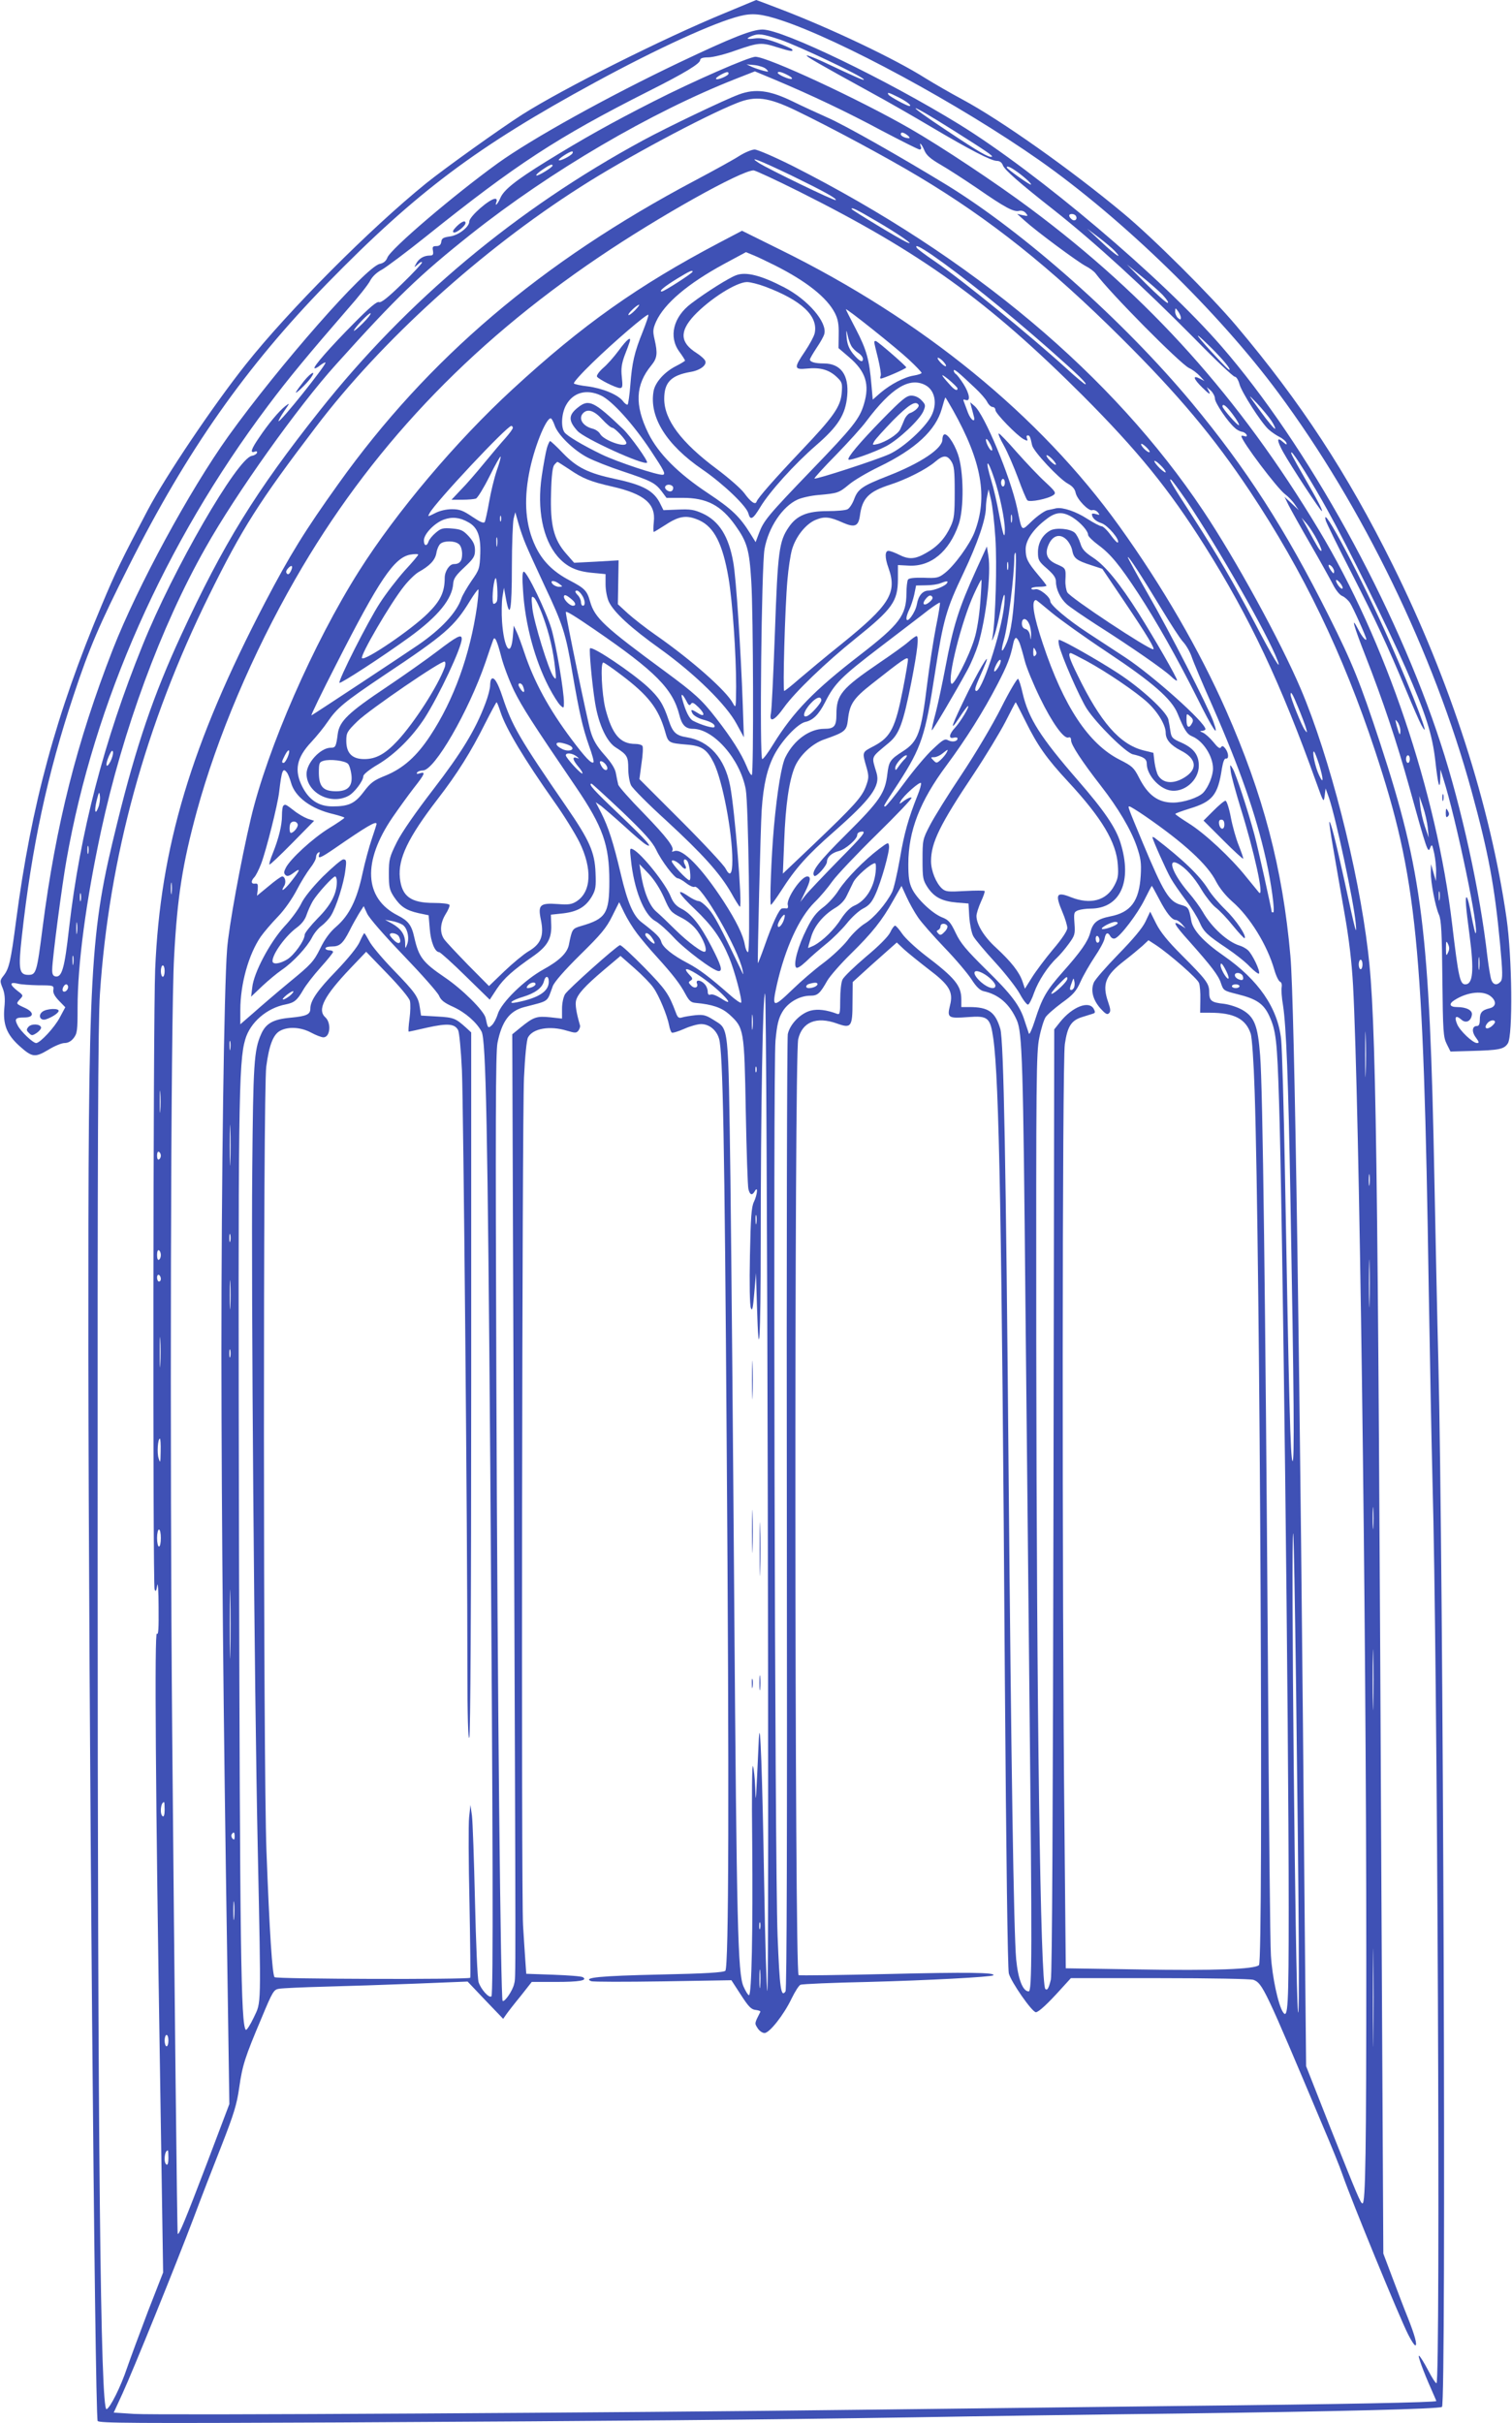 <?xml version="1.0" standalone="no"?>
<!DOCTYPE svg PUBLIC "-//W3C//DTD SVG 20010904//EN"
 "http://www.w3.org/TR/2001/REC-SVG-20010904/DTD/svg10.dtd">
<svg version="1.0" xmlns="http://www.w3.org/2000/svg"
 width="799pt" height="1280pt" viewBox="0 0 799 1280"
 preserveAspectRatio="xMidYMid meet">
<g transform="translate(0,1280) scale(0.1,-0.1)"
fill="#3f51b5" stroke="none">
<path d="M3830 12731 c-326 -134 -854 -399 -1070 -536 -119 -76 -411 -285
-509 -364 -295 -239 -726 -671 -952 -956 -171 -215 -425 -592 -519 -771 -138
-262 -169 -325 -243 -502 -240 -570 -372 -1055 -452 -1666 -28 -215 -37 -253
-66 -290 -20 -25 -20 -29 -5 -66 11 -28 14 -56 9 -104 -8 -89 13 -141 79 -201
68 -61 82 -63 153 -21 32 20 71 36 86 36 18 0 35 9 48 26 19 24 21 40 21 161
0 230 44 561 124 933 115 532 316 1080 552 1496 160 285 489 747 690 969 320
356 440 471 713 688 420 333 950 644 1403 822 l97 38 103 -43 c193 -81 383
-171 569 -271 103 -54 192 -99 199 -99 7 0 10 7 6 15 -12 31 6 13 19 -20 11
-26 32 -44 87 -76 40 -23 126 -79 191 -123 147 -102 194 -127 222 -120 13 3
27 -1 36 -12 13 -16 12 -17 -16 -11 l-30 7 40 -36 c63 -57 282 -219 323 -240
20 -10 44 -28 52 -39 76 -103 445 -475 493 -499 18 -8 43 -27 57 -42 l25 -27
-23 12 c-42 22 -37 1 12 -47 34 -33 44 -40 36 -22 l-13 25 22 -19 c11 -11 21
-29 21 -41 0 -23 69 -125 106 -156 10 -10 28 -19 38 -20 11 -2 21 -10 24 -17
2 -7 -2 -10 -12 -6 -9 3 -16 3 -16 0 0 -25 190 -277 231 -307 15 -11 38 -34
50 -52 l22 -32 -37 35 -38 35 22 -45 c13 -25 64 -117 115 -205 51 -88 104
-184 119 -213 15 -30 36 -56 50 -61 12 -5 30 -21 40 -36 16 -24 86 -180 86
-191 0 -14 -23 13 -41 48 -43 84 -27 25 37 -138 92 -235 164 -450 230 -687 95
-343 100 -356 111 -327 10 23 11 21 22 -28 6 -29 11 -74 10 -100 l-1 -47 -13
45 -13 45 -1 -42 c-1 -53 24 -183 43 -225 12 -27 16 -93 18 -338 3 -282 5
-308 23 -345 l20 -40 105 3 c152 4 178 9 198 40 27 42 23 454 -7 662 -86 597
-297 1252 -601 1865 -241 486 -487 861 -827 1264 -135 160 -441 465 -598 595
-276 230 -647 492 -850 601 -60 32 -148 83 -195 112 -161 102 -500 263 -764
364 -70 27 -129 49 -130 49 0 0 -75 -31 -166 -69z m295 -37 c314 -103 944
-444 1368 -741 442 -311 945 -800 1262 -1228 445 -600 821 -1374 1021 -2103
90 -329 122 -501 151 -809 14 -150 14 -184 4 -197 -19 -23 -40 -20 -50 7 -5
13 -14 68 -21 123 -38 338 -137 791 -246 1124 -236 728 -706 1579 -1159 2100
-314 362 -972 918 -1386 1173 -384 236 -930 500 -1039 501 -55 0 -158 -40
-440 -174 -376 -179 -778 -402 -959 -532 -235 -170 -567 -453 -584 -499 -7
-18 -20 -29 -40 -33 -73 -15 -529 -533 -800 -910 -206 -288 -480 -793 -611
-1127 -190 -488 -301 -926 -371 -1470 -30 -236 -34 -249 -75 -249 -49 0 -54
29 -35 199 52 474 136 865 274 1278 83 251 137 375 292 683 307 610 617 1051
1049 1494 471 482 789 721 1415 1061 331 180 629 316 764 350 67 17 115 12
216 -21z m-1 -104 c96 -33 428 -190 440 -209 7 -10 -26 4 -217 94 -44 20 -81
34 -84 32 -4 -5 56 -40 342 -197 83 -45 224 -126 315 -180 206 -122 318 -180
348 -180 15 0 26 -8 32 -24 9 -24 89 -94 271 -237 214 -169 474 -407 742 -678
108 -111 204 -201 212 -201 8 0 19 -17 25 -40 12 -43 113 -201 153 -238 14
-13 40 -31 58 -40 18 -9 35 -24 37 -32 4 -11 -1 -10 -17 4 -35 32 -35 11 -1
-51 43 -77 198 -313 205 -313 7 0 -22 57 -89 172 -69 121 -78 138 -71 138 10
0 111 -162 190 -305 104 -187 324 -631 413 -834 106 -241 141 -350 157 -492
14 -126 24 -162 26 -88 l1 44 14 -45 c68 -211 195 -820 171 -820 -2 0 -12 43
-22 95 -9 52 -20 95 -25 95 -8 0 -5 -45 16 -203 24 -184 18 -257 -23 -257 -28
0 -36 38 -69 315 -82 699 -353 1502 -705 2086 -420 699 -897 1230 -1524 1697
-178 133 -473 329 -635 422 -269 155 -754 380 -818 380 -34 0 -329 -129 -537
-235 -225 -114 -381 -202 -567 -317 -162 -100 -226 -151 -244 -194 -14 -33
-32 -50 -20 -19 3 8 0 15 -7 15 -30 0 -137 -94 -137 -120 0 -29 -57 -73 -102
-79 -35 -5 -44 -10 -46 -28 -2 -16 -10 -23 -26 -23 -19 0 -22 -4 -18 -25 3
-20 0 -25 -17 -25 -31 0 -58 -16 -72 -43 -12 -22 -12 -22 10 -3 11 11 21 15
21 9 0 -5 -47 -56 -105 -112 -74 -72 -110 -101 -122 -97 -11 5 -50 -28 -132
-111 -127 -128 -217 -231 -209 -238 3 -3 17 4 31 16 15 11 27 17 27 13 0 -17
-240 -317 -248 -309 -2 2 11 25 29 52 32 46 32 47 6 27 -34 -27 -89 -93 -138
-166 -42 -61 -49 -84 -23 -74 10 4 14 1 12 -6 -3 -7 -14 -14 -27 -16 -76 -12
-416 -599 -578 -1002 -204 -504 -330 -989 -388 -1493 -24 -215 -38 -262 -73
-255 -12 3 -17 13 -16 38 0 51 52 447 75 575 147 837 518 1673 1064 2400 109
146 221 280 423 513 55 62 108 129 118 149 12 23 36 45 63 59 23 13 129 92
235 177 473 379 690 521 1171 764 195 98 275 147 275 166 0 9 14 14 43 14 23
0 89 16 146 37 121 42 134 43 219 16 70 -22 86 -24 78 -11 -3 4 -40 21 -81 36
-55 20 -87 26 -116 22 -44 -6 -50 -1 -16 13 36 14 54 12 151 -20z m-75 -155
c15 -15 14 -16 -14 -9 -16 4 -43 13 -60 20 l-30 14 44 -4 c24 -3 51 -12 60
-21z m-199 -24 c0 -11 -59 -36 -66 -28 -3 3 7 12 23 21 33 18 43 19 43 7z
m313 -8 c18 -9 27 -18 20 -20 -12 -4 -73 23 -73 32 0 10 21 5 53 -12z m587
-118 c43 -22 72 -45 55 -45 -12 0 -104 50 -110 60 -9 15 1 12 55 -15z m290
-175 c171 -108 211 -135 201 -138 -16 -5 -68 25 -233 135 -242 160 -220 162
32 3z m-244 -25 c10 -8 14 -15 7 -15 -19 0 -43 11 -43 21 0 13 14 11 36 -6z
m-1771 -95 c-9 -14 -66 -43 -72 -36 -6 5 56 46 70 46 5 0 5 -5 2 -10z m-105
-65 c0 -9 -80 -58 -86 -52 -3 3 12 17 33 31 36 25 53 32 53 21z m2441 -23 c42
-28 92 -72 87 -77 -4 -5 -128 83 -128 91 0 8 16 3 41 -14z m324 -242 c11 -17
-5 -32 -21 -19 -8 6 -14 15 -14 20 0 12 27 11 35 -1z m205 -185 c50 -53 1 -21
-70 47 l-75 70 61 -46 c34 -26 72 -58 84 -71z m255 -234 c21 -23 33 -41 25
-41 -7 0 -59 46 -114 101 l-101 102 75 -61 c41 -33 93 -78 115 -101z m95 -119
c0 -12 -3 -12 -15 -2 -8 7 -15 22 -15 34 1 21 1 21 15 2 8 -11 15 -26 15 -34z
m-4323 -30 c-26 -26 -47 -43 -47 -39 0 12 82 98 88 92 4 -3 -15 -27 -41 -53z
m4577 -235 c12 -22 -3 -11 -49 38 -119 126 -157 178 -59 82 50 -48 98 -102
108 -120z m224 -279 c14 -21 23 -41 20 -43 -3 -3 -38 38 -77 92 -69 94 -70 96
-20 44 28 -30 63 -72 77 -93z m-203 32 c21 -28 35 -53 32 -56 -5 -6 -87 87
-87 99 0 19 22 2 55 -43z m445 -662 c17 -32 27 -58 22 -58 -8 0 -19 18 -79
130 l-25 45 26 -30 c14 -16 40 -56 56 -87z m90 -167 c-1 -13 -3 -13 -15 3 -19
26 -19 42 0 26 8 -7 15 -20 15 -29z m44 -90 c-7 -7 -34 28 -34 43 1 6 10 0 21
-13 11 -13 17 -27 13 -30z m306 -750 c0 -32 -5 -25 -19 24 -9 36 -9 38 4 21 8
-11 15 -31 15 -45z m-6816 -163 c-23 -44 -30 -20 -8 29 12 26 18 33 21 21 2
-9 -4 -32 -13 -50z m6866 12 c0 -11 -4 -20 -10 -20 -5 0 -10 9 -10 20 0 11 5
20 10 20 6 0 10 -9 10 -20z m-6930 -254 c-17 -46 -23 -22 -9 36 12 47 14 49
17 22 2 -16 -2 -43 -8 -58z m7025 -109 l5 -52 -20 58 c-11 32 -22 81 -25 110
l-5 52 20 -58 c11 -32 22 -81 25 -110z m-7078 -134 c-3 -10 -5 -2 -5 17 0 19
2 27 5 18 2 -10 2 -26 0 -35z m7140 -245 c-2 -13 -4 -5 -4 17 -1 22 1 32 4 23
2 -10 2 -28 0 -40z m-7180 -5 c-3 -10 -5 -2 -5 17 0 19 2 27 5 18 2 -10 2 -26
0 -35z m-20 -170 c-2 -16 -4 -5 -4 22 0 28 2 40 4 28 2 -13 2 -35 0 -50z
m7245 -105 c-9 -20 -11 -18 -11 22 0 40 2 42 11 23 8 -17 8 -29 0 -45z m-7265
-60 c-2 -13 -4 -5 -4 17 -1 22 1 32 4 23 2 -10 2 -28 0 -40z m7430 -25 c-2
-16 -4 -3 -4 27 0 30 2 43 4 28 2 -16 2 -40 0 -55z m-7612 -88 c78 0 80 -1 77
-24 -3 -16 7 -34 30 -58 l33 -34 -29 -54 c-27 -52 -104 -135 -125 -135 -17 0
-81 61 -97 92 -19 36 -13 43 34 43 52 0 54 27 5 50 -50 23 -49 22 -28 46 19
20 19 21 -13 45 -42 33 -42 48 1 38 17 -5 68 -8 112 -9z m155 -9 c0 -16 -18
-31 -27 -22 -8 8 5 36 17 36 5 0 10 -6 10 -14z m7521 -52 c28 -25 24 -52 -8
-60 -42 -10 -53 -23 -53 -60 0 -24 -5 -34 -15 -34 -26 0 -29 -30 -6 -61 17
-23 19 -29 6 -29 -22 0 -91 65 -105 100 -16 38 -7 49 21 25 24 -23 52 -11 57
24 4 24 -29 41 -78 41 -39 0 -46 16 -15 36 69 45 157 54 196 18z m19 -133 c0
-6 -10 -17 -22 -26 -26 -17 -37 -3 -18 20 14 17 40 20 40 6z"/>
<path d="M2412 11603 c-18 -18 -22 -28 -14 -31 14 -4 62 35 62 50 0 16 -21 8
-48 -19z"/>
<path d="M1607 10788 c-19 -24 -38 -50 -42 -58 -12 -21 53 40 77 73 31 44 3
31 -35 -15z"/>
<path d="M7006 10050 c4 -14 64 -137 135 -275 132 -259 188 -378 291 -625 33
-79 68 -160 79 -180 59 -109 -42 158 -167 440 -143 325 -368 751 -338 640z"/>
<path d="M7622 8585 c0 -16 2 -22 5 -12 2 9 2 23 0 30 -3 6 -5 -1 -5 -18z"/>
<path d="M7640 8506 c0 -22 3 -27 11 -19 8 8 8 16 0 30 -9 16 -10 14 -11 -11z"/>
<path d="M225 7456 c-26 -19 -13 -50 17 -41 32 10 68 34 68 45 0 15 -63 12
-85 -4z"/>
<path d="M150 7375 c-11 -13 -11 -19 3 -32 14 -15 18 -15 42 1 14 10 24 23 22
29 -6 19 -52 20 -67 2z"/>
<path d="M3905 12301 c-74 -27 -379 -173 -508 -243 -669 -363 -1245 -844
-1708 -1428 -338 -426 -508 -701 -733 -1188 -144 -312 -235 -577 -336 -987
-146 -591 -154 -730 -153 -2805 2 -1873 34 -5594 49 -5639 4 -12 188 -13 1282
-8 1520 8 2206 14 3032 27 338 6 971 15 1405 20 842 11 1368 24 1385 35 23 14
7 4467 -19 5515 -6 228 -15 662 -21 965 -25 1319 -64 1630 -287 2310 -106 322
-145 419 -271 671 -230 459 -436 779 -724 1126 -362 435 -886 900 -1297 1152
-246 150 -542 318 -631 356 -47 21 -130 59 -185 86 -118 57 -194 67 -280 35z
m299 -84 c183 -88 488 -252 651 -350 378 -226 695 -479 1070 -852 302 -300
488 -522 680 -810 282 -424 492 -859 661 -1370 222 -671 256 -1012 284 -2845
6 -366 15 -825 20 -1020 26 -912 43 -4760 21 -4760 -5 0 -25 31 -45 70 -20 38
-41 72 -47 75 -10 7 23 -84 65 -178 14 -32 26 -59 26 -61 0 -7 -490 -17 -1355
-26 -484 -6 -1238 -15 -1675 -20 -1273 -16 -3735 -30 -3852 -22 l-107 7 46
100 c56 122 279 672 375 925 38 102 105 275 149 386 65 166 81 219 93 305 17
119 30 160 118 368 59 142 65 151 93 155 17 3 125 8 240 11 116 3 333 10 483
16 l273 11 94 -99 94 -98 16 23 c9 13 43 57 76 97 l59 75 128 0 c124 0 169 8
142 25 -7 5 -77 10 -156 13 l-143 5 -5 71 c-3 39 -8 123 -12 186 -10 173 -5
4256 5 4476 5 112 14 200 21 213 25 48 115 64 206 36 44 -13 50 -13 61 1 6 9
10 21 8 27 -20 69 -26 110 -21 131 9 35 46 76 146 161 l89 75 74 -65 c41 -36
86 -82 100 -103 30 -42 73 -147 83 -199 3 -18 10 -35 14 -38 5 -3 34 6 66 20
31 14 71 25 89 25 43 0 82 -32 95 -78 20 -70 29 -539 40 -2127 14 -1855 11
-2778 -7 -2796 -9 -9 -104 -15 -345 -20 -316 -7 -411 -16 -364 -35 10 -4 181
-4 380 -1 l361 6 50 -77 c40 -62 55 -78 78 -80 16 -2 27 -6 25 -10 -32 -63
-31 -60 -14 -87 9 -14 25 -25 36 -25 26 0 102 96 143 182 18 37 39 70 47 73 8
4 170 11 360 15 309 8 649 26 659 35 14 15 -139 17 -549 7 -261 -6 -477 -9
-480 -6 -21 21 -23 4851 -2 4944 21 91 96 122 205 83 75 -27 82 -18 82 112 l1
107 45 41 c25 23 77 70 117 105 l71 63 38 -36 c21 -19 78 -65 127 -103 113
-85 135 -121 116 -194 -16 -65 -9 -69 96 -61 105 8 117 -2 133 -113 31 -219
45 -976 61 -3379 7 -944 15 -1535 21 -1560 11 -44 123 -205 143 -205 14 0 62
44 133 123 l52 57 470 0 c272 0 480 -4 495 -9 48 -19 60 -44 366 -771 46 -107
93 -224 105 -260 48 -138 297 -745 346 -842 16 -32 33 -58 38 -58 12 0 -3 55
-41 150 -17 41 -52 134 -79 205 l-49 130 -10 1895 c-19 3968 -28 4633 -71
4985 -52 438 -204 1030 -355 1385 -109 256 -346 688 -516 942 -479 717 -1220
1339 -2167 1820 -96 48 -188 88 -203 88 -15 0 -51 -15 -80 -33 -29 -19 -136
-78 -238 -132 -809 -429 -1408 -938 -1881 -1600 -179 -250 -257 -377 -388
-627 -391 -749 -554 -1293 -581 -1938 -11 -259 -13 -3251 -3 -3277 6 -14 9 -8
14 22 3 22 7 -30 7 -115 1 -112 -1 -151 -9 -140 -13 18 -7 -849 17 -2344 l16
-1031 -80 -205 c-43 -113 -93 -248 -111 -300 -32 -96 -89 -211 -108 -217 -32
-11 -47 1395 -47 4522 -1 2164 2 2802 12 2955 48 721 240 1422 577 2105 174
353 264 495 564 889 345 455 872 933 1398 1268 235 151 656 376 828 444 97 39
165 30 309 -39z m-24 -343 c172 -84 244 -123 236 -131 -5 -6 -352 162 -406
196 -63 41 5 14 170 -65z m47 -88 c642 -322 993 -575 1494 -1075 291 -292 455
-493 646 -796 238 -378 401 -724 589 -1249 38 -106 39 -108 44 -70 l5 39 18
-50 c37 -110 130 -544 141 -660 7 -78 0 -53 -59 220 -47 214 -74 319 -80 313
-2 -2 7 -64 20 -138 13 -74 39 -227 59 -340 25 -140 39 -261 46 -385 33 -612
70 -3309 70 -5141 0 -1020 -4 -1294 -20 -1294 -10 0 -27 41 -168 395 l-130
330 -7 715 c-25 2996 -54 4906 -76 5150 -41 464 -144 853 -340 1297 -140 317
-337 657 -564 973 -421 586 -1042 1092 -1792 1461 l-202 100 -118 -62 c-431
-227 -725 -435 -1094 -775 -298 -274 -614 -648 -812 -961 -241 -381 -484 -937
-571 -1305 -53 -224 -118 -579 -126 -693 -16 -205 -30 -1209 -30 -2140 1 -908
10 -1887 31 -3215 l11 -745 -120 -317 c-111 -291 -148 -381 -153 -368 -3 9
-17 1259 -29 2640 -13 1476 -8 3797 10 4105 17 320 45 493 120 769 108 394
294 832 520 1226 390 680 912 1234 1605 1702 313 212 748 456 817 458 9 0 119
-51 245 -114z m404 -154 c111 -64 218 -138 159 -111 -38 17 -290 170 -290 175
0 10 22 0 131 -64z m296 -180 c161 -112 380 -288 618 -497 155 -137 204 -185
190 -185 -4 0 -49 37 -99 83 -196 178 -548 465 -697 567 -49 33 -91 65 -94 70
-13 21 14 8 82 -38z m-832 -54 c167 -84 275 -170 317 -252 16 -32 21 -58 20
-113 l-1 -72 56 -48 c88 -75 110 -144 78 -249 -23 -77 -58 -121 -277 -348
-230 -239 -252 -266 -277 -332 l-18 -48 -28 45 c-56 90 -98 130 -223 213 -160
106 -263 210 -316 317 -73 149 -69 256 16 359 31 38 34 63 17 137 -10 43 -9
55 8 94 44 96 167 200 358 304 l117 63 36 -15 c21 -8 73 -33 117 -55z m-435
-33 c0 -8 -151 -105 -163 -105 -18 0 13 26 83 69 64 39 80 46 80 36z m-305
-205 c-16 -16 -31 -27 -34 -24 -6 6 45 54 56 54 4 0 -6 -13 -22 -30z m1447
-259 c38 -35 68 -67 68 -71 0 -4 -18 -10 -41 -14 -51 -8 -121 -45 -176 -91
l-41 -36 -7 78 c-11 131 -25 184 -81 292 -30 57 -54 105 -54 107 0 9 272 -208
332 -265z m-1405 148 c-45 -111 -57 -165 -66 -282 -4 -53 -11 -100 -14 -104
-4 -3 -16 5 -26 19 -27 34 -108 67 -186 77 -36 4 -68 11 -72 15 -5 4 40 54 98
110 113 110 288 260 295 253 3 -2 -11 -42 -29 -88z m1101 -75 c6 -12 23 -29
37 -38 14 -9 25 -23 25 -32 0 -23 -20 -12 -53 28 -21 27 -30 50 -33 85 -3 42
-2 44 5 13 4 -19 12 -44 19 -56z m487 -84 c27 -30 12 -34 -15 -5 -13 14 -19
25 -13 25 5 0 18 -9 28 -20z m168 -140 c27 -25 55 -57 63 -72 8 -16 21 -28 29
-28 8 0 15 -7 15 -16 0 -18 113 -134 149 -154 21 -11 23 -10 18 4 -4 9 -2 16
4 16 10 0 14 -8 23 -52 7 -33 142 -177 189 -203 24 -13 37 -28 41 -48 7 -35
69 -99 88 -92 8 3 21 -2 29 -11 12 -15 12 -16 -9 -10 -12 4 -22 4 -22 -1 1
-19 20 -37 51 -47 33 -11 99 -89 86 -102 -3 -3 -20 15 -38 40 -18 25 -40 46
-48 46 -8 0 -42 18 -75 39 -60 39 -129 62 -164 56 -9 -2 -30 -7 -46 -10 -15
-3 -52 -29 -81 -56 -60 -57 -53 -63 -80 66 -36 167 -172 494 -225 540 l-23 20
6 -25 c4 -14 10 -36 13 -49 11 -38 -16 -21 -31 19 -7 19 -16 44 -20 54 -7 16
-5 18 8 13 27 -10 21 33 -12 85 -16 25 -34 49 -40 52 -6 4 -11 12 -11 18 0 12
21 -5 113 -92z m-93 -2 c0 -16 -17 -8 -41 20 -50 55 -53 65 -6 27 26 -22 47
-43 47 -47z m-171 18 c52 -27 66 -99 32 -164 -33 -63 -148 -168 -221 -201 -71
-32 -389 -135 -396 -129 -2 3 49 59 114 125 64 66 137 146 161 179 131 174
226 233 310 190z m-1714 -55 c58 -26 171 -151 265 -293 69 -104 79 -123 63
-126 -26 -4 -242 68 -323 107 -103 50 -183 98 -197 117 -20 28 -16 101 9 145
37 66 107 85 183 50z m1861 -78 c152 -271 185 -459 114 -644 -25 -65 -108
-179 -158 -217 -32 -25 -42 -27 -111 -24 -52 1 -77 -2 -83 -10 -4 -7 -8 -40
-8 -73 -1 -116 -36 -163 -244 -324 -244 -188 -353 -300 -460 -473 -26 -43 -52
-78 -58 -78 -15 0 -4 1020 12 1109 20 114 95 226 175 262 22 10 72 21 110 24
102 9 108 11 161 55 27 23 99 65 159 94 193 93 300 193 332 307 9 33 17 59 19
59 1 0 19 -30 40 -67z m-2105 -80 c16 -49 99 -131 174 -170 33 -17 116 -50
183 -72 153 -51 174 -62 208 -106 l26 -35 85 0 c128 0 203 -39 279 -146 62
-87 74 -128 84 -294 11 -169 13 -1013 3 -1024 -4 -3 -17 18 -28 47 -28 67 -79
148 -160 252 -76 98 -112 131 -268 246 -325 239 -374 284 -399 372 -16 57 -28
69 -110 112 -87 46 -142 102 -179 180 -51 108 -62 234 -33 385 24 129 88 290
114 290 5 0 14 -17 21 -37z m-221 -13 c0 -6 -17 -29 -38 -53 -21 -23 -71 -82
-112 -132 -40 -49 -96 -114 -124 -142 l-50 -53 56 0 c31 0 64 3 73 6 9 4 41
56 71 116 30 61 57 108 59 106 3 -2 -6 -35 -20 -74 -13 -38 -31 -112 -40 -164
-9 -52 -20 -100 -23 -107 -6 -9 -23 -2 -66 27 -49 33 -67 40 -108 40 -29 0
-65 -8 -89 -21 -40 -20 -40 -20 -29 0 30 57 409 461 432 461 4 0 8 -5 8 -10z
m2525 -90 c9 -18 11 -30 5 -30 -9 0 -30 40 -30 56 0 12 11 1 25 -26z m840 -38
c-7 -7 -45 29 -45 41 0 6 11 0 25 -13 14 -13 23 -26 20 -28z m-495 -65 c0 -6
-11 0 -25 13 -14 13 -25 28 -25 33 0 6 11 0 25 -13 14 -13 25 -28 25 -33z
m580 -41 c0 -5 -13 3 -30 19 -16 16 -30 33 -30 39 0 5 14 -3 30 -19 17 -16 30
-33 30 -39z m-906 -34 c29 -87 56 -216 56 -270 0 -57 -9 -32 -31 84 -11 60
-29 138 -40 173 -35 115 -23 127 15 13z m56 -22 c0 -11 -4 -20 -10 -20 -5 0
-10 9 -10 20 0 11 5 20 10 20 6 0 10 -9 10 -20z m958 -92 c166 -246 433 -713
483 -847 25 -66 -25 16 -119 196 -118 223 -198 360 -332 568 -105 162 -128
201 -112 191 6 -3 41 -52 80 -108z m-2712 71 c3 -6 1 -16 -4 -21 -13 -13 -45
8 -36 23 7 12 31 11 40 -2z m1704 -271 c9 -135 1 -429 -15 -523 -5 -26 -3 -24
10 9 8 21 21 77 30 123 17 101 30 123 22 38 -15 -149 -125 -480 -151 -454 -7
7 -1 24 39 113 51 116 -2 34 -78 -116 -88 -179 -106 -228 -48 -140 22 34 43
62 46 62 11 0 -39 -82 -67 -113 -33 -35 -37 -62 -8 -54 11 3 20 1 20 -4 0 -16
-27 -21 -49 -10 -18 10 -28 4 -81 -46 -34 -31 -102 -112 -152 -180 -50 -68
-95 -123 -100 -123 -11 0 -14 -5 71 125 120 186 141 249 191 575 45 289 60
341 151 532 75 158 119 286 119 348 0 15 3 43 7 61 l7 34 13 -55 c7 -30 18
-121 23 -202z m-2482 -33 c11 -27 56 -126 100 -220 96 -203 112 -253 146 -455
38 -220 55 -293 88 -388 17 -46 28 -86 24 -89 -10 -10 -44 26 -116 122 -120
160 -199 306 -250 460 -13 39 -30 86 -39 105 l-16 35 -5 -59 c-10 -116 -47
-63 -57 80 -3 45 -2 103 2 130 l8 49 11 -60 c21 -113 31 -57 31 170 0 121 5
235 9 254 l9 35 17 -60 c9 -32 26 -81 38 -109z m2569 118 c-3 -10 -5 -2 -5 17
0 19 2 27 5 18 2 -10 2 -26 0 -35z m322 23 c42 -27 81 -71 81 -92 0 -7 25 -32
55 -54 65 -48 112 -106 210 -255 96 -147 205 -340 311 -551 84 -170 120 -222
86 -126 -29 80 -232 477 -345 673 -59 103 -107 191 -107 195 0 13 74 -101 175
-268 49 -81 101 -162 117 -179 16 -17 36 -52 45 -78 8 -25 57 -141 109 -258
147 -335 230 -573 285 -818 27 -120 48 -275 37 -275 -4 0 -8 1 -8 3 0 12 -75
349 -91 407 -36 134 -99 324 -115 350 -15 25 -15 24 -10 -17 3 -23 26 -106 50
-185 75 -239 128 -484 99 -453 -5 6 -35 43 -67 82 -81 102 -221 232 -305 284
-38 24 -70 46 -70 49 -1 3 33 15 74 28 123 37 151 72 172 212 6 35 13 54 21
53 17 -4 15 29 -3 53 -11 14 -17 16 -23 6 -6 -9 -17 -1 -41 29 -18 22 -43 44
-55 49 -17 7 -17 9 -3 9 9 1 17 5 17 9 0 35 -278 283 -422 378 -54 35 -144 94
-200 131 -107 70 -198 147 -198 167 0 23 -58 69 -79 63 -12 -3 -21 -1 -21 4 0
5 18 9 40 9 22 0 40 3 40 6 0 3 -20 29 -44 57 -56 67 -66 87 -66 136 0 47 41
107 109 158 51 40 87 42 140 9z m-3022 -18 c-3 -7 -5 -2 -5 12 0 14 2 19 5 13
2 -7 2 -19 0 -25z m-172 -7 c49 -27 66 -73 63 -167 -3 -77 -5 -84 -46 -142
-23 -34 -48 -76 -54 -94 -25 -74 -107 -162 -228 -245 -76 -52 -554 -368 -564
-372 -5 -2 54 120 131 270 228 448 306 563 391 579 23 4 42 4 42 0 0 -4 -32
-42 -72 -85 -39 -44 -98 -120 -130 -170 -63 -96 -223 -413 -214 -422 6 -6 229
139 371 242 151 110 225 201 230 283 2 26 15 44 59 85 49 46 56 58 56 90 0 28
-8 46 -33 74 -29 31 -41 37 -88 41 -48 4 -59 1 -86 -22 -18 -15 -35 -36 -38
-46 -9 -28 -25 -25 -25 5 0 34 56 92 105 110 44 16 85 12 130 -14z m152 -123
c-2 -13 -4 -5 -4 17 -1 22 1 32 4 23 2 -10 2 -28 0 -40z m-204 9 c11 -7 18
-27 19 -50 1 -40 -12 -57 -44 -57 -23 0 -48 -38 -48 -73 0 -74 -22 -121 -89
-187 -85 -85 -332 -253 -348 -237 -12 12 150 290 222 380 26 33 61 66 77 75
59 33 87 62 94 100 3 20 13 43 22 50 20 16 73 16 95 -1z m2943 -184 c-9 -184
-23 -284 -47 -340 -25 -58 -33 -51 -15 13 23 78 56 341 56 442 0 12 3 22 6 22
4 0 3 -62 0 -137z m-39 50 c-3 -10 -5 -2 -5 17 0 19 2 27 5 18 2 -10 2 -26 0
-35z m-3789 -8 c-8 -17 -15 -22 -21 -16 -7 7 -6 15 3 26 20 24 31 18 18 -10z
m1088 -161 c-3 -8 -11 -14 -17 -14 -12 0 -4 114 9 135 8 12 15 -102 8 -121z
m330 91 c19 -14 19 -14 -2 -15 -12 0 -27 7 -34 15 -17 20 9 21 36 0z m2048 4
c-9 -15 -68 -39 -97 -39 -31 0 -54 -26 -62 -73 -8 -44 -54 -106 -55 -74 0 10
7 31 15 47 8 16 20 51 26 78 l10 49 52 1 c29 0 63 5 77 11 33 13 43 13 34 0z
m-2483 -121 c-37 -258 -123 -496 -247 -684 -72 -110 -144 -173 -236 -211 -63
-25 -79 -37 -116 -86 -47 -62 -79 -77 -165 -77 -73 0 -124 34 -160 105 -43 86
-30 152 48 235 28 30 67 78 85 105 51 75 87 105 300 248 323 215 371 257 455
395 21 34 40 60 43 58 2 -3 -1 -42 -7 -88z m553 60 c18 -25 21 -58 6 -58 -5 0
-10 9 -10 19 0 11 -7 26 -15 35 -17 17 -19 26 -6 26 6 0 17 -10 25 -22z m-51
-26 c20 -17 22 -32 5 -32 -17 0 -48 31 -48 47 0 15 13 11 43 -15z m1887 -14
c-30 -24 -41 -7 -14 23 13 14 21 16 28 9 8 -8 4 -17 -14 -32z m647 -54 c43
-36 176 -131 295 -210 238 -158 340 -247 371 -324 36 -88 50 -109 77 -120 58
-24 110 -105 110 -170 0 -38 -24 -98 -52 -128 -25 -26 -104 -52 -159 -52 -79
0 -133 39 -180 132 -27 53 -36 61 -101 94 -165 83 -297 282 -407 613 -50 148
-63 231 -36 231 2 0 39 -30 82 -66z m-611 -76 c-13 -67 -34 -202 -46 -298 -32
-263 -48 -307 -129 -359 -67 -43 -74 -53 -82 -121 -12 -100 -40 -141 -216
-316 -148 -147 -189 -201 -170 -221 10 -9 67 54 67 75 0 24 26 47 62 56 35 8
98 63 98 85 0 10 9 17 26 18 22 1 3 -23 -123 -150 -82 -84 -162 -168 -177
-187 l-27 -35 25 52 c29 59 33 83 12 83 -32 0 -112 -117 -103 -151 3 -11 0
-19 -6 -18 -7 1 -17 1 -24 0 -15 -1 -52 -81 -93 -199 -18 -51 -34 -91 -35 -90
-3 6 14 718 20 808 9 134 29 220 67 293 40 76 122 163 163 173 42 9 72 40 105
104 51 101 86 135 290 291 111 85 227 173 257 197 31 23 58 41 60 38 2 -2 -7
-60 -21 -128z m-1801 -16 c319 -219 410 -311 445 -449 13 -53 33 -73 71 -73
110 0 251 -161 280 -321 14 -78 25 -859 12 -859 -6 0 -13 17 -17 38 -8 51 -46
128 -112 230 -116 178 -217 281 -260 266 -10 -4 -16 -4 -12 1 15 16 -29 73
-152 200 -70 71 -130 139 -133 150 -3 11 -8 37 -12 58 -4 26 -23 56 -60 98
-41 46 -60 78 -74 125 -15 48 -131 606 -131 630 0 9 44 -18 155 -94z m2293 33
c7 -14 11 -40 11 -58 -2 -32 -2 -32 -6 -3 -3 17 -12 30 -24 33 -12 3 -19 14
-19 29 0 32 24 31 38 -1z m-2789 -175 c12 -47 43 -128 68 -180 43 -86 93 -165
328 -510 141 -208 175 -304 175 -495 0 -171 -18 -199 -150 -237 -46 -14 -47
-15 -64 -100 -9 -43 -52 -84 -134 -129 -100 -55 -224 -176 -242 -237 -7 -23
-21 -49 -31 -58 -20 -18 -21 -17 -33 39 -9 38 -124 152 -216 214 -116 79 -137
106 -161 212 -14 64 -32 87 -87 115 -178 90 -188 284 -27 519 31 45 80 113
110 152 60 76 66 90 34 80 -15 -5 -19 -4 -15 4 4 6 18 11 31 11 61 0 241 312
330 570 19 58 38 111 41 119 8 24 20 0 43 -89z m2739 73 c6 -16 18 -57 27 -93
9 -36 45 -123 80 -195 65 -134 127 -220 151 -211 9 4 14 -2 14 -15 0 -24 57
-111 158 -241 91 -117 158 -230 189 -319 21 -62 25 -86 21 -154 -8 -135 -52
-195 -161 -216 -69 -14 -92 -32 -106 -87 -13 -47 -50 -100 -147 -209 -84 -95
-107 -134 -145 -253 -15 -47 -29 -78 -32 -70 -3 8 -13 38 -22 66 -25 82 -70
141 -206 274 -104 103 -133 137 -159 192 -27 57 -38 69 -72 82 -52 21 -132 97
-158 150 -16 33 -20 62 -20 132 0 174 61 332 202 521 103 139 195 285 269 428
53 102 69 144 84 218 3 15 9 27 14 27 5 0 13 -12 19 -27z m83 -66 c-8 -8 -11
-3 -11 19 1 25 2 27 11 11 8 -14 8 -22 0 -30z m-196 -63 c-23 -36 -30 -23 -9
18 10 18 19 27 22 20 2 -7 -4 -24 -13 -38z m-2511 -100 c11 -28 6 -39 -9 -20
-8 11 -15 23 -15 28 0 14 18 9 24 -8z m4096 -111 c18 -43 36 -91 41 -108 8
-28 7 -29 -6 -11 -16 21 -75 168 -75 186 0 22 10 7 40 -67z m-3234 36 c12 -25
18 -29 25 -18 7 11 15 7 41 -18 36 -36 32 -54 -6 -29 -33 21 -39 20 -26 -4 6
-10 29 -24 53 -31 47 -12 69 -27 62 -40 -5 -8 -70 11 -112 33 -20 10 -40 49
-58 116 -9 32 2 27 21 -9z m714 1 c0 -13 -49 -69 -71 -81 -33 -17 -23 25 16
66 30 33 55 39 55 15z m1959 -121 c-16 -30 -29 -22 -29 18 0 35 0 36 20 18 15
-13 17 -22 9 -36z m-3281 -122 c23 -18 -13 -30 -45 -15 -42 20 -43 42 -2 33
19 -4 40 -12 47 -18z m-1498 -57 c-7 -16 -16 -30 -21 -30 -12 0 -11 6 7 41 20
39 31 30 14 -11z m3481 22 c-5 -9 -19 -26 -30 -36 -20 -18 -23 -19 -38 -3 -16
16 -16 17 4 17 11 0 31 9 44 20 30 24 32 24 20 2z m1969 -58 c25 -82 25 -113
0 -58 -20 42 -37 124 -27 124 4 0 15 -30 27 -66z m-3924 41 c16 -13 16 -14 2
-9 -26 9 -22 -10 8 -46 15 -17 24 -33 22 -36 -7 -6 -88 83 -88 96 0 15 33 12
56 -5z m1737 -13 c-10 -9 -26 -29 -35 -42 -14 -21 -17 -22 -17 -7 -1 19 41 67
59 67 5 0 2 -8 -7 -18z m-1579 -35 c15 -24 -3 -35 -20 -13 -8 11 -14 24 -14
29 0 13 22 3 34 -16z m-1687 -39 c5 -7 15 -31 21 -53 21 -76 107 -139 225
-166 31 -8 57 -16 57 -19 0 -3 -38 -29 -84 -57 -86 -54 -200 -159 -225 -206
-11 -21 -12 -30 -3 -39 9 -9 19 -7 42 10 40 30 38 19 -7 -39 -36 -47 -65 -69
-42 -30 13 19 6 51 -10 51 -6 0 -38 -23 -71 -51 l-62 -51 4 33 c2 28 0 33 -14
31 -22 -3 -23 14 -4 34 8 8 24 40 36 71 27 72 87 310 95 378 14 119 20 132 42
103z m3332 -119 c-49 -123 -71 -201 -94 -337 -14 -79 -32 -157 -41 -175 -31
-61 -96 -137 -144 -166 -26 -16 -67 -55 -91 -88 -25 -32 -82 -86 -129 -121
-47 -35 -119 -97 -161 -138 -105 -101 -111 -100 -84 23 44 194 118 356 200
437 29 28 71 78 94 111 24 33 129 144 234 247 105 103 188 190 184 194 -4 4
-21 -3 -38 -15 -27 -20 -29 -21 -20 -4 15 30 104 108 108 96 2 -6 -6 -35 -18
-64z m-1562 -86 c118 -113 160 -160 180 -201 28 -60 98 -152 115 -152 6 0 26
-11 45 -26 18 -14 37 -22 43 -19 31 19 232 -328 254 -440 6 -29 6 -29 -10 5
-109 227 -137 281 -169 318 -20 23 -44 42 -53 42 -10 0 -35 12 -55 26 -70 47
-53 14 35 -69 90 -86 137 -151 180 -253 29 -68 73 -233 64 -241 -3 -3 -31 16
-61 43 -106 93 -159 133 -219 165 -81 42 -135 85 -142 115 -6 22 -28 44 -105
103 -43 34 -73 103 -109 256 -38 161 -64 243 -102 319 l-30 58 29 -20 c15 -12
71 -60 123 -107 52 -48 103 -91 113 -96 44 -25 5 20 -138 156 -138 131 -169
165 -149 165 3 0 75 -66 161 -147z m2764 -24 c206 -142 330 -256 375 -345 18
-35 50 -75 85 -106 93 -80 186 -231 223 -361 9 -32 23 -60 30 -63 8 -3 11 -15
9 -28 -3 -13 0 -57 7 -97 17 -111 28 -394 39 -1009 19 -1055 22 -1416 11
-1398 -11 18 -18 297 -40 1533 -6 336 -15 648 -20 695 -18 165 -119 313 -305
442 -104 72 -162 135 -170 185 -12 67 -15 72 -55 83 -62 17 -91 64 -200 325
-81 194 -81 195 -72 195 5 0 42 -23 83 -51z m-4061 -42 c0 -2 -11 -37 -25 -78
-14 -41 -37 -125 -50 -186 -29 -136 -69 -218 -138 -278 -33 -28 -61 -66 -85
-116 -34 -68 -47 -83 -162 -177 -69 -57 -155 -131 -192 -164 l-68 -59 0 76 c0
137 44 294 108 387 17 24 57 71 90 105 35 36 76 95 100 141 22 43 55 95 71
116 17 21 31 47 31 57 0 10 5 21 12 25 8 5 9 2 5 -9 -10 -27 7 -20 80 30 171
118 223 149 223 130z m1610 -221 c18 -23 33 -19 20 5 -13 23 -5 38 10 23 14
-14 25 -104 13 -104 -13 0 -93 86 -93 100 0 13 31 -2 50 -24z m-2693 -143 c-2
-16 -4 -5 -4 22 0 28 2 40 4 28 2 -13 2 -35 0 -50z m3944 -129 c18 -27 81 -98
140 -160 59 -61 123 -137 143 -168 25 -39 44 -57 63 -62 80 -17 138 -67 176
-153 29 -65 34 -215 46 -1516 6 -605 16 -1532 21 -2060 14 -1348 14 -1555 -4
-1555 -31 0 -56 65 -66 168 -13 137 -27 1067 -40 2562 -14 1642 -26 2293 -44
2355 -27 90 -63 115 -163 115 l-43 0 0 40 c0 73 -32 113 -193 235 -50 39 -104
89 -120 113 -16 23 -32 42 -37 42 -5 0 -17 -16 -26 -36 -11 -22 -59 -71 -129
-129 -61 -52 -117 -106 -123 -120 -7 -14 -12 -62 -12 -107 0 -70 -2 -79 -16
-74 -55 21 -103 27 -141 17 -54 -15 -109 -72 -120 -124 -4 -23 -7 -1167 -5
-2542 2 -1693 0 -2505 -7 -2515 -24 -35 -31 15 -42 295 -15 396 -24 4583 -11
4728 8 85 16 117 36 151 29 50 91 86 148 86 39 0 51 11 90 80 15 25 70 88 123
140 114 112 166 177 225 283 l44 77 27 -59 c15 -33 42 -81 60 -107z m1274 97
c39 -75 68 -111 89 -111 7 0 21 -10 32 -22 l19 -22 -27 17 c-47 29 -32 1 45
-84 119 -134 156 -182 169 -223 13 -39 15 -40 87 -58 101 -25 138 -50 168
-114 36 -78 42 -130 52 -454 18 -533 51 -3295 51 -4260 0 -520 -4 -589 -30
-550 -25 38 -57 184 -64 300 -4 47 -11 755 -16 1575 -13 1874 -27 3013 -41
3180 -12 157 -30 203 -94 240 -24 14 -67 28 -96 32 -68 7 -79 16 -79 62 0 45
-15 65 -147 197 -72 72 -110 119 -133 164 l-32 64 -25 -53 c-17 -35 -64 -91
-143 -172 -65 -67 -124 -134 -130 -150 -17 -41 -5 -90 34 -135 27 -30 37 -36
46 -27 10 9 9 22 -4 59 -33 96 -15 141 86 219 35 27 77 62 95 78 l32 30 40
-26 c72 -48 220 -177 227 -200 5 -12 8 -52 7 -89 l-1 -68 53 0 c125 0 188 -32
214 -110 7 -20 16 -148 21 -305 29 -865 47 -4592 23 -4616 -22 -22 -238 -30
-634 -23 l-387 6 -7 747 c-13 1224 -12 4043 2 4135 14 95 34 126 94 144 24 8
50 15 57 18 10 3 10 9 2 24 -25 46 -113 12 -178 -69 l-31 -39 -4 -2488 c-3
-1659 -7 -2503 -14 -2532 -11 -46 -19 -59 -29 -49 -26 26 -46 1460 -48 3422
-1 1387 0 1527 16 1603 9 46 24 94 33 108 8 13 47 47 86 76 60 43 76 61 99
112 15 34 49 92 74 130 26 38 50 82 53 98 6 32 18 36 31 11 6 -9 16 -14 25
-10 28 11 118 129 155 204 20 40 37 73 39 73 1 0 18 -31 38 -69z m-2758 -183
c22 -29 69 -85 104 -123 85 -94 123 -143 151 -196 19 -35 29 -45 53 -47 90 -8
138 -25 178 -60 79 -72 80 -77 88 -512 4 -212 10 -397 14 -412 8 -32 20 -35
34 -10 18 30 13 -20 -5 -57 -13 -27 -17 -80 -21 -284 -3 -150 -1 -262 5 -277
7 -19 11 -3 18 80 l9 105 5 -172 c10 -338 20 -177 20 329 0 698 11 1331 23
1319 11 -11 23 -5279 12 -5269 -4 4 -12 265 -17 580 -9 548 -21 891 -28 753
-16 -352 -16 -354 -19 -260 -2 50 -7 101 -12 115 -5 15 -7 -149 -4 -404 4
-465 -3 -806 -17 -806 -5 0 -18 21 -29 46 -30 68 -36 318 -49 2029 -6 814 -15
1817 -20 2229 -12 844 -7 795 -89 848 -40 25 -53 29 -96 25 -27 -3 -59 -8 -71
-12 -17 -5 -23 -1 -33 27 -37 98 -52 120 -165 236 -66 67 -124 121 -130 119
-21 -7 -274 -233 -290 -259 -9 -15 -16 -48 -16 -77 l0 -52 -63 7 c-71 7 -87 2
-156 -54 l-44 -36 8 -2215 c11 -2896 11 -2761 2 -2801 -7 -35 -51 -99 -61 -90
-10 11 -27 1587 -33 3261 -5 1374 -4 1749 6 1800 23 114 64 169 142 189 134
35 118 23 150 110 8 22 60 82 144 165 110 108 139 142 170 205 l37 74 27 -56
c15 -31 45 -80 68 -110z m-1235 -115 c96 -100 181 -196 188 -213 10 -24 28
-38 75 -59 65 -30 124 -82 150 -131 23 -45 32 -501 46 -2315 14 -1928 16
-2771 6 -2781 -12 -12 -56 37 -68 75 -6 20 -14 208 -19 429 -5 216 -12 418
-16 450 l-8 57 -7 -65 c-4 -36 -3 -240 2 -454 4 -215 6 -392 4 -394 -10 -10
-1024 -7 -1034 3 -12 12 -27 240 -43 670 -17 458 -18 4012 -1 4140 15 114 37
171 74 190 43 23 109 19 163 -10 26 -14 55 -25 65 -25 36 0 43 76 10 106 -44
40 -6 113 134 260 l82 86 112 -116 c63 -65 115 -127 119 -143 4 -15 3 -58 -2
-95 -5 -37 -7 -68 -4 -68 2 0 48 10 100 22 105 23 143 20 161 -14 6 -12 15
-104 20 -212 8 -184 29 -2414 29 -3171 0 -243 4 -365 10 -355 6 10 10 690 10
1871 l0 1855 -27 25 c-56 50 -65 54 -152 59 l-86 5 -6 40 c-8 59 -22 79 -140
201 -59 61 -117 130 -128 153 -12 22 -23 41 -26 41 -2 0 -13 -20 -24 -45 -12
-28 -61 -88 -123 -153 -100 -103 -138 -158 -138 -200 0 -31 -20 -40 -102 -48
-94 -8 -133 -30 -158 -87 -38 -85 -42 -157 -47 -722 -6 -623 11 -2739 29
-3575 18 -869 19 -812 -21 -898 -19 -40 -38 -69 -42 -65 -26 26 -31 429 -36
2590 -5 2305 -2 2524 33 2642 26 90 114 166 214 185 45 9 60 21 92 76 14 25
56 79 92 119 36 40 66 77 66 82 0 5 -9 9 -20 9 -11 0 -20 5 -20 10 0 6 15 10
34 10 41 0 58 15 93 83 14 29 37 69 50 91 l25 39 18 -39 c10 -23 90 -115 192
-221z m2009 184 c-11 -29 -31 -45 -31 -25 0 16 30 61 36 55 3 -2 0 -16 -5 -30z
m-2014 -22 c26 -17 38 -70 24 -105 -9 -24 -10 -23 -10 10 -1 44 -22 74 -69
101 l-37 20 34 -6 c19 -3 45 -12 58 -20z m3778 6 c-7 -12 -75 -35 -82 -28 -7
7 48 36 70 37 10 0 16 -4 12 -9z m-899 -12 c3 -6 -3 -21 -15 -32 -17 -18 -23
-19 -33 -8 -10 11 -10 14 0 18 6 3 12 11 12 19 0 17 26 19 36 3z m-2898 -56
c17 -33 2 -47 -24 -22 -13 12 -24 26 -24 31 0 15 39 8 48 -9z m1336 -5 c24
-34 19 -44 -9 -18 -14 13 -25 27 -25 32 0 16 19 8 34 -14z m2366 -14 c0 -8 -4
-14 -10 -14 -5 0 -10 9 -10 21 0 11 5 17 10 14 6 -3 10 -13 10 -21z m1390
-129 c0 -14 -4 -25 -10 -25 -5 0 -10 11 -10 25 0 14 5 25 10 25 6 0 10 -11 10
-25z m-720 -35 c11 -22 16 -40 10 -40 -10 0 -40 52 -40 70 0 19 10 10 30 -30z
m-5610 0 c0 -16 -4 -30 -10 -30 -5 0 -10 14 -10 30 0 17 5 30 10 30 6 0 10
-13 10 -30z m2836 -31 c101 -70 198 -175 104 -113 -22 14 -46 24 -55 20 -10
-4 -15 1 -15 16 0 12 -7 30 -17 40 -20 22 -48 24 -40 3 9 -22 -13 -30 -31 -11
-15 15 -15 18 -2 26 12 8 11 13 -10 34 -37 41 -3 32 66 -15z m1487 20 c33 -17
67 -51 67 -66 0 -23 -38 -14 -75 18 -51 45 -46 76 8 48z m1374 -14 c7 -20 0
-27 -20 -19 -25 9 -30 34 -6 34 11 0 22 -7 26 -15z m-3667 -31 c0 -51 -53 -86
-169 -109 -53 -11 -28 11 33 29 63 19 101 47 110 81 8 33 26 32 26 -1z m2740
15 c0 -15 -68 -79 -83 -79 -6 0 9 20 33 45 48 49 50 50 50 34z m36 -45 c-3 -8
-10 -14 -15 -14 -10 0 -9 9 6 48 6 16 6 16 10 -1 3 -10 2 -25 -1 -33z m-2846
17 c0 -9 -24 -21 -42 -21 -6 0 -6 6 2 15 14 16 40 20 40 6z m1490 0 c0 -10
-24 -21 -46 -21 -20 0 -17 18 4 23 29 8 42 7 42 -2z m2230 -11 c0 -5 -9 -10
-20 -10 -11 0 -20 5 -20 10 0 6 9 10 20 10 11 0 20 -4 20 -10z m-5019 -51
c-13 -10 -28 -19 -35 -19 -6 0 3 11 19 24 17 13 32 22 35 19 3 -2 -6 -13 -19
-24z m2446 -171 c-2 -18 -4 -4 -4 32 0 36 2 50 4 33 2 -18 2 -48 0 -65z m3240
-235 c-1 -54 -3 -10 -3 97 0 107 2 151 3 98 2 -54 2 -142 0 -195z m-6000 125
c-2 -13 -4 -5 -4 17 -1 22 1 32 4 23 2 -10 2 -28 0 -40z m2780 -120 c-3 -7 -5
-2 -5 12 0 14 2 19 5 13 2 -7 2 -19 0 -25z m-3150 -205 c-2 -27 -3 -5 -3 47 0
52 1 74 3 48 2 -27 2 -69 0 -95z m370 -270 c-1 -49 -3 -9 -3 87 0 96 2 136 3
88 2 -49 2 -127 0 -175z m-367 32 c0 -8 -4 -17 -10 -20 -6 -4 -10 5 -10 20 0
15 4 24 10 20 6 -3 10 -12 10 -20z m6387 -152 c-2 -16 -4 -5 -4 22 0 28 2 40
4 28 2 -13 2 -35 0 -50z m-3240 -205 c-2 -13 -4 -5 -4 17 -1 22 1 32 4 23 2
-10 2 -28 0 -40z m-2780 -95 c-3 -10 -5 -2 -5 17 0 19 2 27 5 18 2 -10 2 -26
0 -35z m6020 -325 c-1 -57 -3 -11 -3 102 0 113 2 159 3 103 2 -57 2 -149 0
-205z m-6387 252 c0 -10 -4 -22 -10 -25 -6 -4 -10 7 -10 25 0 18 4 29 10 25 6
-3 10 -15 10 -25z m367 -272 c-2 -35 -3 -7 -3 62 0 69 1 97 3 63 2 -35 2 -91
0 -125z m-367 146 c0 -8 -4 -14 -10 -14 -5 0 -10 9 -10 21 0 11 5 17 10 14 6
-3 10 -13 10 -21z m-3 -451 c-2 -37 -3 -9 -3 62 0 72 1 102 3 68 2 -34 2 -93
0 -130z m370 40 c-3 -10 -5 -2 -5 17 0 19 2 27 5 18 2 -10 2 -26 0 -35z m-368
-500 c-1 -61 -2 -65 -11 -36 -9 28 -4 103 7 103 3 0 5 -30 4 -67z m6408 -400
c-2 -27 -3 -5 -3 47 0 52 1 74 3 48 2 -27 2 -69 0 -95z m-6407 -58 c0 -25 -4
-45 -10 -45 -5 0 -10 20 -10 45 0 25 5 45 10 45 6 0 10 -20 10 -45z m5999
-790 c15 -1163 19 -1791 10 -1710 -14 129 -38 2537 -25 2524 3 -2 9 -369 15
-814z m-5632 188 c-1 -82 -3 -15 -3 147 0 162 2 229 3 148 2 -82 2 -214 0
-295z m6040 -275 c-1 -73 -3 -16 -3 127 0 143 2 203 3 133 2 -70 2 -187 0
-260z m-6387 -559 c0 -24 -4 -38 -10 -34 -17 10 -11 75 7 75 2 0 3 -18 3 -41z
m370 -141 c0 -16 -3 -19 -11 -11 -6 6 -8 16 -5 22 11 17 16 13 16 -11z m-3
-430 c-2 -24 -4 -7 -4 37 0 44 2 63 4 43 2 -21 2 -57 0 -80z m6020 -630 c-1
-117 -2 -24 -2 207 0 231 1 327 2 213 2 -114 2 -303 0 -420z m-3240 575 c-3
-10 -5 -4 -5 12 0 17 2 24 5 18 2 -7 2 -21 0 -30z m0 -305 c-2 -24 -4 -7 -4
37 0 44 2 63 4 43 2 -21 2 -57 0 -80z m-3127 -288 c0 -16 -4 -30 -10 -30 -5 0
-10 14 -10 30 0 17 5 30 10 30 6 0 10 -13 10 -30z m0 -621 c0 -24 -4 -38 -10
-34 -17 10 -11 75 7 75 2 0 3 -18 3 -41z"/>
<path d="M3890 11346 c-38 -14 -155 -87 -237 -149 -95 -71 -121 -176 -63 -255
17 -23 30 -44 30 -47 0 -2 -22 -16 -48 -29 -61 -31 -109 -85 -118 -131 -25
-137 67 -285 259 -416 109 -75 233 -193 242 -232 10 -38 24 -30 62 33 49 82
181 228 295 327 118 102 156 163 165 262 10 110 -34 171 -124 171 -47 0 -73 8
-73 21 0 5 16 32 35 61 19 28 38 61 41 74 16 62 -87 181 -212 246 -121 63
-202 84 -254 64z m153 -60 c194 -73 282 -156 262 -247 -4 -17 -27 -59 -51 -95
-60 -88 -59 -98 11 -91 69 7 115 -6 155 -43 30 -28 32 -34 28 -85 -6 -74 -43
-126 -213 -305 -143 -151 -230 -250 -237 -270 -6 -19 -31 -2 -65 45 -18 24
-83 81 -146 128 -188 140 -277 260 -277 370 0 87 36 124 138 142 51 8 88 36
79 58 -3 9 -24 28 -46 42 -87 55 -91 113 -14 197 84 89 223 177 280 178 18 0
61 -11 96 -24z"/>
<path d="M4620 10992 c0 -5 9 -43 20 -86 10 -42 17 -83 14 -91 -4 -8 -3 -15 0
-15 14 0 136 53 135 59 0 7 -146 134 -160 139 -5 2 -9 0 -9 -6z"/>
<path d="M3270 10949 c-25 -34 -62 -76 -84 -94 -21 -19 -35 -39 -31 -45 9 -14
100 -60 121 -60 14 0 15 9 10 58 -5 44 -1 70 14 112 12 30 24 63 27 73 11 34
-13 16 -57 -44z"/>
<path d="M5305 10446 c20 -36 53 -113 75 -172 21 -58 43 -111 49 -117 12 -12
111 8 138 28 15 11 10 19 -44 69 -34 31 -100 101 -149 156 -48 55 -91 100 -96
100 -5 0 7 -29 27 -64z"/>
<path d="M4661 10583 c-121 -124 -186 -202 -177 -211 8 -7 138 39 199 71 66
35 178 140 197 186 12 29 11 34 -10 56 -15 16 -35 25 -54 25 -26 0 -49 -19
-155 -127z m193 78 c6 -10 -20 -35 -47 -44 -9 -4 -22 -19 -28 -34 -6 -15 -16
-38 -22 -51 -12 -26 -76 -67 -121 -78 -26 -6 -27 -5 -17 13 5 11 51 61 100
112 84 84 120 107 135 82z"/>
<path d="M3056 10649 c-53 -41 -54 -71 -4 -126 38 -41 350 -183 367 -167 8 7
-89 142 -127 178 -152 145 -180 159 -236 115z m126 -64 c23 -25 47 -45 54 -45
13 0 74 -65 74 -80 0 -29 -120 13 -139 48 -6 11 -23 23 -38 27 -54 13 -79 55
-51 83 24 24 58 13 100 -33z"/>
<path d="M4987 10503 c-4 -3 -7 -15 -7 -25 0 -48 -115 -125 -290 -193 -133
-52 -156 -68 -176 -121 -9 -25 -25 -49 -35 -54 -10 -6 -58 -10 -106 -10 -107
0 -163 -23 -205 -85 -51 -74 -58 -128 -73 -555 -8 -217 -17 -410 -21 -427 -11
-54 19 -41 69 30 58 81 220 237 377 363 197 158 224 197 225 314 l0 75 56 -3
c118 -7 215 74 265 218 29 84 27 282 -4 371 -22 63 -61 117 -75 102z m40 -140
c15 -23 18 -50 18 -163 0 -116 -3 -141 -21 -180 -29 -63 -69 -107 -128 -140
-60 -35 -93 -37 -146 -10 -22 11 -46 20 -55 20 -19 0 -20 -35 0 -90 47 -132 7
-196 -248 -402 -84 -67 -184 -151 -224 -185 -40 -35 -75 -63 -79 -63 -8 0 4
440 17 585 5 61 16 133 24 161 20 70 74 137 126 158 46 19 75 16 145 -16 61
-26 80 -18 88 37 12 93 46 128 161 165 86 28 190 81 236 120 43 37 64 37 86 3z"/>
<path d="M2890 10433 c-6 -21 -18 -87 -27 -147 -26 -176 5 -333 83 -425 48
-55 98 -79 183 -87 l71 -7 0 -54 c0 -31 8 -71 17 -91 27 -57 115 -138 273
-251 182 -131 348 -293 403 -396 l38 -70 -6 175 c-10 285 -35 668 -50 749 -24
138 -75 218 -161 258 -46 21 -66 24 -132 21 l-76 -3 -15 30 c-33 71 -90 103
-241 135 -141 30 -202 60 -276 137 -33 35 -64 63 -67 63 -3 0 -11 -17 -17 -37z
m118 -112 c70 -48 111 -65 225 -91 172 -39 233 -91 222 -187 -3 -29 -3 -53 0
-53 2 0 32 18 66 40 71 46 110 50 175 21 78 -36 123 -124 154 -305 21 -126 40
-399 40 -573 -1 -114 -1 -117 -17 -88 -34 65 -218 228 -409 361 -52 36 -118
88 -147 114 l-52 48 2 116 2 116 -118 -7 -117 -6 -42 48 c-66 75 -85 152 -80
319 2 92 8 139 17 150 7 9 15 16 17 16 2 0 30 -18 62 -39z"/>
<path d="M5161 9795 c-95 -209 -123 -297 -166 -525 -14 -74 -36 -178 -49 -230
-14 -52 -24 -96 -22 -98 4 -3 124 200 188 318 20 36 45 97 57 135 42 142 69
375 54 469 l-8 49 -54 -118z m19 -180 c-5 -69 -18 -150 -31 -190 -28 -93 -109
-249 -121 -237 -24 24 53 330 118 472 20 44 38 79 40 77 2 -1 -1 -57 -6 -122z"/>
<path d="M2764 9679 c11 -177 62 -366 137 -510 22 -42 49 -85 60 -95 18 -17
19 -16 19 15 0 61 -41 303 -66 389 -27 91 -129 302 -146 302 -8 0 -9 -32 -4
-101z m106 -137 c34 -93 54 -181 64 -277 6 -55 5 -58 -9 -40 -25 32 -105 292
-112 363 -6 61 -5 66 10 54 8 -7 30 -52 47 -100z"/>
<path d="M5551 9998 c-41 -22 -66 -65 -66 -115 0 -41 4 -49 48 -87 35 -31 47
-48 47 -69 0 -39 23 -88 56 -118 16 -15 88 -64 159 -110 181 -115 354 -235
393 -272 17 -17 32 -26 32 -21 0 14 -120 222 -203 354 -100 158 -175 250 -239
293 -46 30 -60 46 -69 77 -7 22 -20 47 -30 56 -24 21 -97 28 -128 12z m87 -51
c12 -13 25 -37 28 -55 8 -41 23 -53 98 -77 l61 -20 118 -175 c118 -175 163
-250 151 -250 -27 0 -440 273 -454 301 -6 11 -11 39 -10 62 3 65 3 65 -45 86
-51 22 -65 54 -45 101 22 53 63 64 98 27z"/>
<path d="M6412 8517 l-52 -52 105 -105 c58 -58 105 -101 105 -96 0 5 -11 37
-24 70 -14 34 -33 101 -42 149 -9 48 -22 87 -28 87 -7 0 -35 -24 -64 -53z m58
-73 c0 -31 -23 -28 -28 4 -2 15 2 22 12 22 11 0 16 -9 16 -26z"/>
<path d="M2310 9359 c-58 -44 -177 -128 -265 -187 -202 -135 -251 -181 -260
-248 -9 -69 -12 -74 -37 -74 -54 0 -128 -80 -128 -138 0 -99 126 -166 220
-117 32 16 80 80 80 105 0 9 33 36 78 62 90 54 180 144 245 243 78 122 197
375 197 420 0 27 -24 15 -130 -66z m39 -87 c-37 -99 -159 -289 -248 -385 -65
-70 -114 -97 -176 -97 -64 0 -95 31 -95 96 0 43 4 50 59 104 64 62 447 324
461 315 5 -3 5 -18 -1 -33z m-510 -507 c7 -7 15 -33 18 -58 7 -60 -18 -87 -81
-87 -68 0 -90 24 -91 96 0 53 2 58 25 65 34 10 112 1 129 -16z"/>
<path d="M5596 9393 c14 -62 110 -279 147 -337 54 -82 207 -233 244 -241 57
-13 73 -24 73 -50 0 -56 61 -127 120 -140 74 -16 155 51 155 130 0 57 -27 92
-90 121 -49 21 -55 27 -60 61 -3 21 -8 49 -11 62 -9 41 -142 164 -265 244
-107 70 -296 177 -313 177 -3 0 -3 -12 0 -27z m144 -84 c109 -59 260 -162 322
-218 56 -51 98 -121 98 -162 0 -36 26 -66 80 -94 79 -40 90 -92 30 -135 -61
-43 -121 -42 -149 2 -8 12 -16 44 -20 71 l-6 50 -53 13 c-125 32 -227 149
-348 398 -43 87 -52 116 -36 116 4 0 41 -19 82 -41z"/>
<path d="M4800 9409 c-19 -17 -89 -67 -154 -111 -198 -135 -226 -168 -226
-271 0 -63 -11 -77 -64 -77 -78 0 -160 -59 -205 -149 -21 -40 -44 -181 -61
-366 -14 -156 -24 -415 -16 -415 3 0 27 33 53 73 77 121 140 191 277 311 200
176 249 243 228 313 -27 92 -34 76 65 159 55 46 75 100 119 321 33 170 41 243
27 243 -5 -1 -24 -14 -43 -31z m-29 -252 c-39 -200 -64 -250 -149 -296 -70
-37 -67 -30 -41 -122 11 -41 10 -52 -6 -95 -22 -57 -61 -100 -279 -308 l-159
-151 7 172 c7 191 26 321 57 394 27 61 91 121 155 143 111 39 118 45 125 106
9 80 28 110 126 187 161 127 188 146 191 131 1 -8 -11 -80 -27 -161z"/>
<path d="M3118 9375 c-6 -7 11 -193 27 -290 19 -114 62 -206 111 -235 58 -37
64 -47 64 -111 0 -33 7 -73 15 -88 8 -16 91 -100 186 -186 194 -179 283 -278
343 -382 22 -40 43 -73 46 -73 14 0 -27 515 -52 640 -28 144 -110 236 -228
255 -58 9 -75 26 -96 89 -28 85 -50 120 -111 177 -85 78 -292 217 -305 204z
m163 -139 c145 -109 198 -178 233 -298 18 -64 17 -63 120 -72 75 -6 103 -26
138 -96 46 -94 98 -365 98 -515 0 -74 -12 -89 -36 -43 -9 18 -115 132 -236
253 l-219 219 11 83 c7 45 9 87 5 92 -3 6 -20 11 -37 11 -81 0 -123 49 -159
187 -19 77 -27 243 -11 243 5 0 47 -29 93 -64z"/>
<path d="M2597 9213 c-4 -3 -7 -19 -7 -34 0 -16 -11 -59 -25 -95 -52 -139
-126 -260 -276 -455 -93 -121 -166 -226 -192 -278 -39 -79 -42 -90 -42 -166 0
-72 3 -86 27 -123 35 -52 64 -71 130 -86 l53 -11 6 -71 c5 -69 27 -124 50
-124 5 0 68 -56 138 -125 l129 -126 38 58 c37 55 85 98 192 172 74 52 97 92
95 162 l-2 57 65 7 c76 9 119 34 152 90 20 35 22 51 19 125 -4 108 -32 171
-154 348 -249 362 -287 428 -337 579 -26 79 -46 110 -59 96z m48 -175 c29 -88
125 -248 285 -475 50 -70 109 -166 132 -212 69 -141 63 -263 -16 -313 -25 -16
-43 -18 -97 -14 -96 7 -107 -4 -91 -82 18 -86 1 -129 -66 -168 -25 -15 -82
-62 -127 -105 l-81 -78 -111 112 c-60 62 -118 123 -127 137 -23 35 -20 84 9
131 14 22 23 44 20 49 -4 6 -40 10 -82 10 -123 0 -170 35 -180 133 -10 101 43
212 200 416 105 136 176 250 251 400 31 61 58 111 60 111 3 0 12 -24 21 -52z"/>
<path d="M5291 9062 c-47 -93 -136 -243 -210 -354 -71 -106 -146 -227 -167
-268 -38 -73 -39 -78 -39 -181 0 -98 2 -108 27 -147 35 -52 76 -73 154 -80
l62 -5 4 -71 c3 -39 12 -84 21 -101 8 -16 61 -79 116 -139 55 -60 114 -136
131 -168 18 -33 37 -57 43 -55 6 2 21 31 32 64 22 61 72 138 120 183 15 14 43
47 62 73 33 45 35 52 31 108 -4 57 -3 61 19 70 14 5 43 9 66 9 157 1 222 143
158 348 -25 80 -85 169 -227 332 -197 227 -259 325 -290 458 -8 37 -19 71 -24
76 -4 4 -45 -64 -89 -152z m127 -70 c65 -131 111 -197 227 -322 178 -192 254
-320 262 -438 4 -57 1 -74 -19 -111 -42 -79 -126 -101 -228 -61 -78 31 -86 17
-45 -80 14 -33 25 -70 25 -83 0 -14 -28 -57 -76 -113 -41 -49 -91 -116 -111
-148 l-37 -59 -13 39 c-17 49 -59 103 -139 177 -64 58 -104 124 -104 168 0 13
11 47 24 76 13 28 22 54 19 56 -2 3 -49 3 -104 0 -88 -5 -102 -4 -121 13 -31
28 -58 93 -58 145 0 97 46 192 226 461 63 95 138 219 167 275 29 57 53 103 54
103 2 0 24 -44 51 -98z"/>
<path d="M1497 8543 c-4 -3 -7 -27 -7 -52 0 -51 -17 -120 -49 -200 -12 -29
-20 -56 -17 -58 2 -3 56 48 120 113 l116 118 -34 11 c-19 7 -52 26 -74 44 -43
33 -45 34 -55 24z m76 -97 c5 -13 -21 -46 -36 -46 -9 0 -9 45 0 53 11 12 31 8
36 -7z"/>
<path d="M4645 8315 c-78 -59 -172 -155 -212 -216 -19 -31 -57 -73 -83 -92
-37 -28 -58 -55 -88 -116 -45 -89 -71 -186 -55 -202 6 -6 24 5 54 33 24 24 72
65 105 92 34 27 83 76 109 108 26 33 65 68 87 79 30 15 45 33 63 72 32 69 77
230 73 258 -3 21 -5 20 -53 -16z m-18 -124 c-10 -84 -54 -151 -114 -176 -20
-9 -45 -34 -67 -67 -37 -59 -98 -118 -145 -143 -17 -8 -31 -14 -31 -12 0 2 7
27 16 56 17 60 66 118 128 155 26 15 49 39 60 63 10 21 26 53 35 72 15 31 93
100 115 101 5 0 6 -22 3 -49z"/>
<path d="M3334 8259 c16 -158 69 -291 128 -324 20 -11 64 -50 98 -87 59 -64
211 -178 238 -178 22 0 13 30 -38 129 -58 112 -106 174 -160 201 -27 14 -42
31 -55 62 -26 68 -152 225 -198 250 -19 10 -20 8 -13 -53z m175 -201 c31 -71
36 -77 88 -104 36 -18 67 -43 89 -73 32 -45 52 -97 40 -108 -10 -10 -89 48
-158 116 -36 36 -82 80 -101 96 -36 31 -67 110 -81 205 l-7 45 49 -51 c30 -32
60 -79 81 -126z"/>
<path d="M6090 8377 c0 -12 73 -175 97 -217 14 -25 50 -76 79 -115 29 -38 61
-90 72 -115 23 -53 40 -69 146 -140 43 -29 98 -72 121 -97 24 -24 45 -40 48
-36 8 13 -36 104 -59 124 -10 9 -30 20 -44 24 -63 19 -148 97 -193 176 -15 26
-49 73 -77 105 -82 96 -114 182 -57 153 40 -21 88 -73 127 -140 22 -36 55 -78
74 -93 20 -15 61 -58 92 -97 31 -38 59 -68 61 -65 12 11 -46 97 -102 151 -34
33 -74 80 -89 105 -46 74 -133 158 -283 273 -7 5 -13 7 -13 4z"/>
<path d="M1705 8168 c-56 -57 -100 -112 -114 -143 -13 -27 -52 -81 -88 -119
-76 -83 -162 -244 -170 -322 l-6 -49 59 56 c32 30 79 69 104 86 59 40 133 120
159 171 11 22 34 50 50 61 16 12 39 36 50 54 28 45 68 171 76 240 7 51 5 57
-11 57 -9 0 -58 -42 -109 -92z m75 -26 c0 -64 -32 -124 -102 -194 -37 -38 -68
-77 -68 -86 0 -30 -55 -107 -92 -130 -39 -24 -78 -29 -78 -9 0 38 70 135 130
178 24 18 42 41 50 66 7 21 22 54 33 73 25 41 106 130 118 130 5 0 9 -13 9
-28z"/>
<path d="M3974 5510 c0 -91 2 -128 3 -82 2 45 2 119 0 165 -1 45 -3 8 -3 -83z"/>
<path d="M3974 4710 c0 -102 2 -143 3 -92 2 50 2 134 0 185 -1 50 -3 9 -3 -93z"/>
<path d="M4014 4615 c0 -126 2 -177 3 -112 2 65 2 168 0 230 -1 62 -3 9 -3
-118z"/>
<path d="M4013 3910 c0 -36 2 -50 4 -32 2 17 2 47 0 65 -2 17 -4 3 -4 -33z"/>
<path d="M3973 3905 c0 -22 2 -30 4 -17 2 12 2 30 0 40 -3 9 -5 -1 -4 -23z"/>
</g>
</svg>
